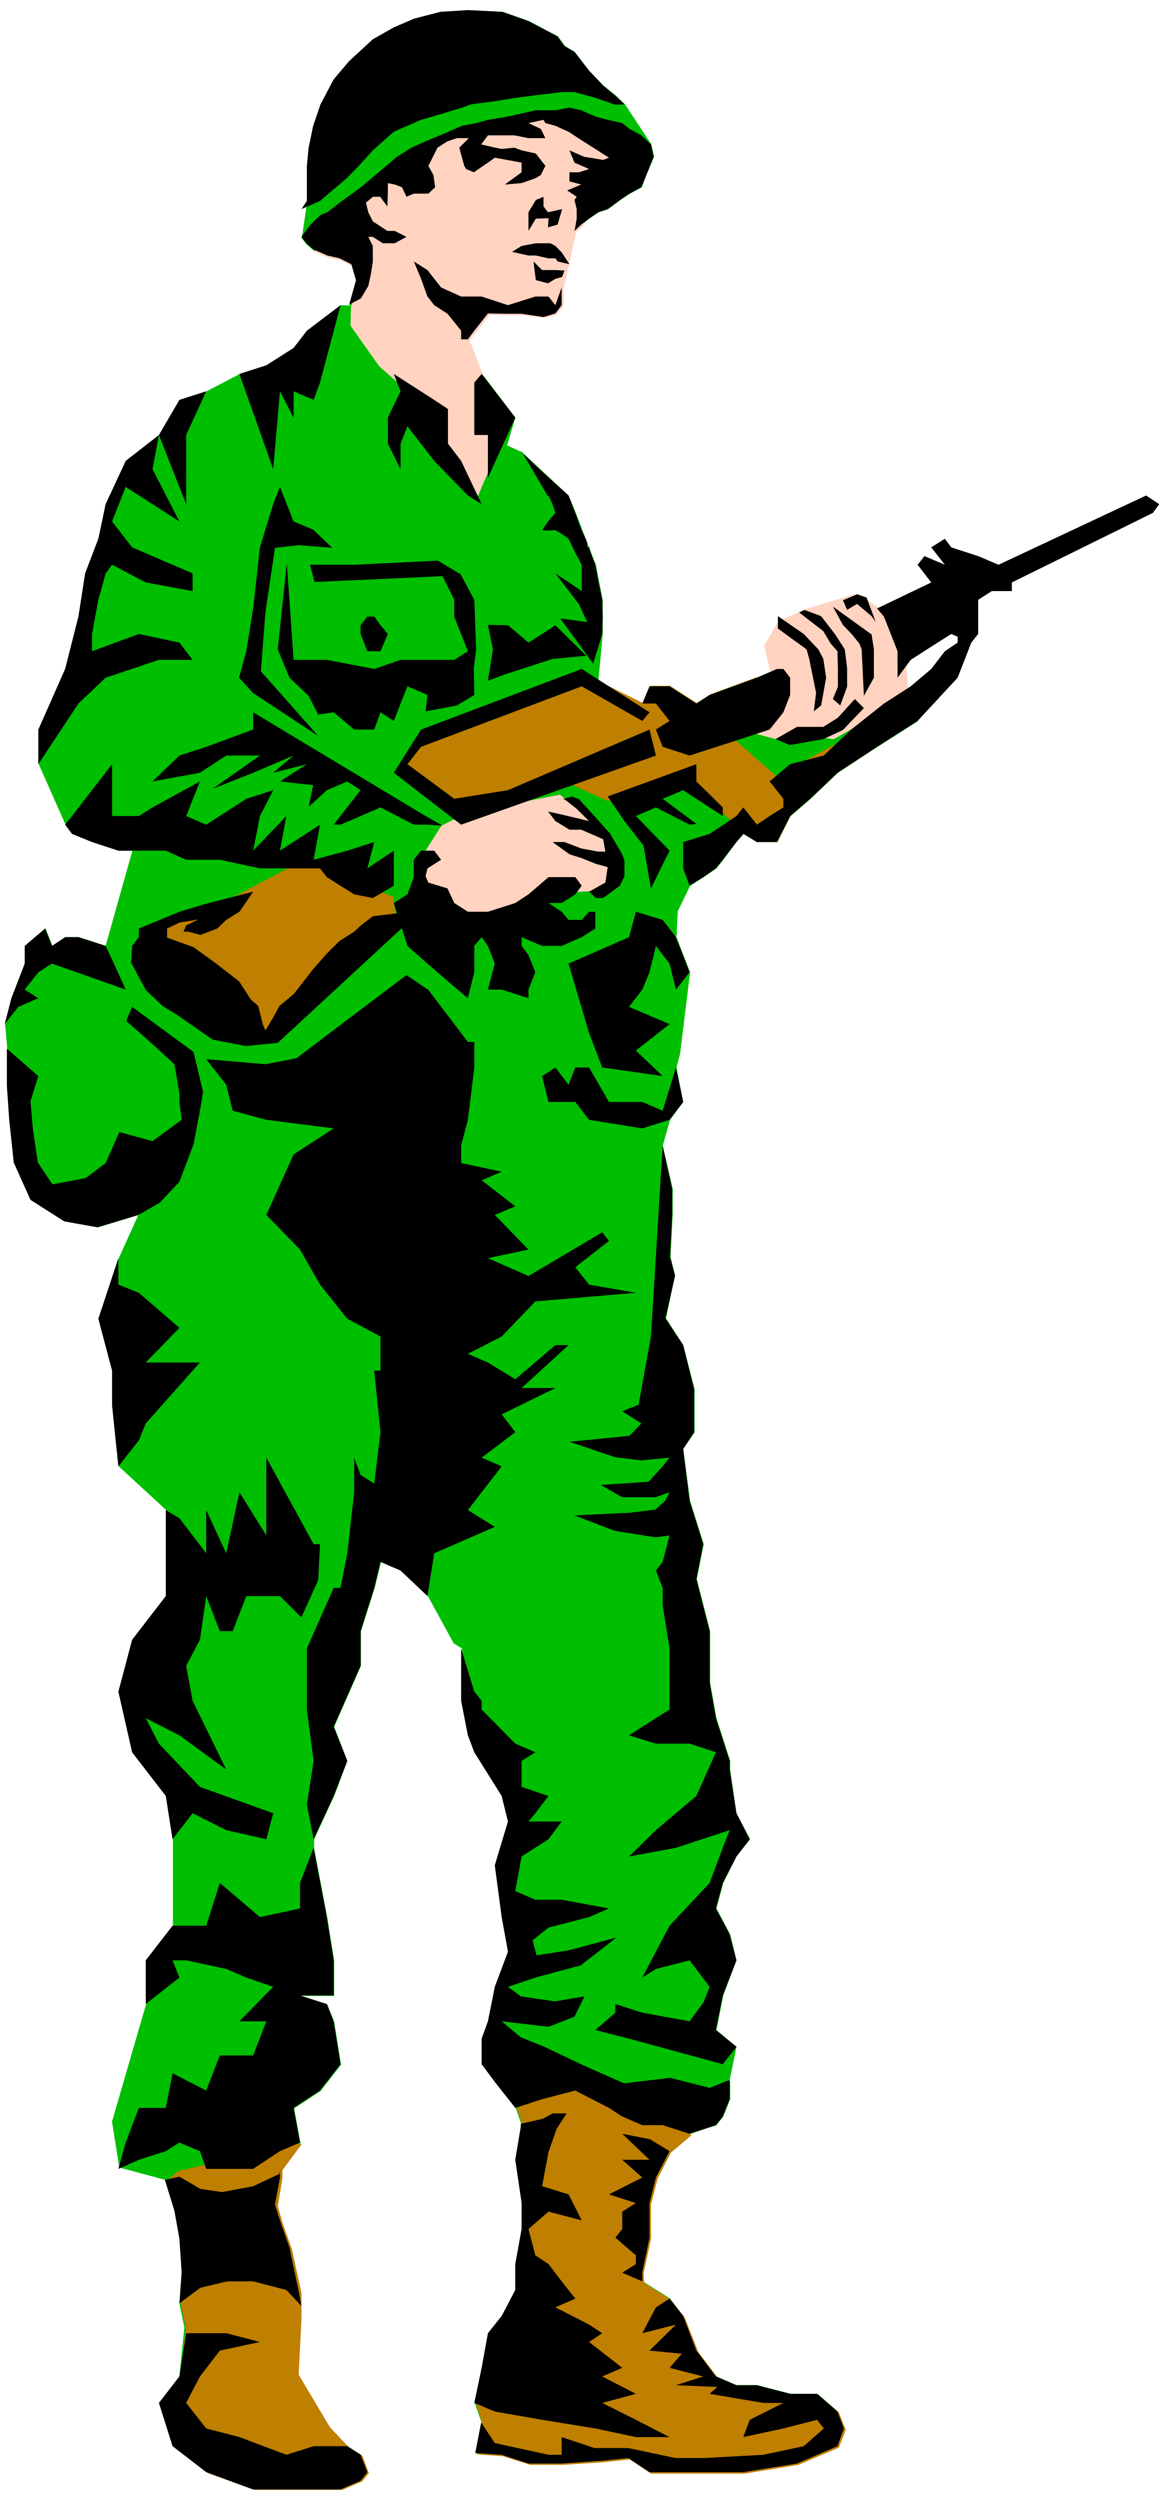 <svg xmlns="http://www.w3.org/2000/svg" width="792.8" height="1701.92" fill-rule="evenodd" stroke-linecap="round" preserveAspectRatio="none" viewBox="0 0 9991 21447"><style>.pen3{stroke:#bf7f00;stroke-width:1;stroke-linejoin:round}.brush4{fill:#bf7f00}.pen5{stroke:none}.brush6{fill:#000}</style><path d="M0 0h9991v21447H0z" style="fill:none;stroke:none"/><path d="M1137 7298h-117l-226-74-172-70-59-79-230-519v-297l230-520 113-449 55-371 117-297 59-297 176-371 285-222 172-301 234-74 285-149 231-74 234-149 114-148 289-219 74 4 58-211-39-133-101-50-106-28-121-51-62-54-39-51 47-320v-301l15-156 39-188 63-184 113-214 133-157 203-187 180-102 172-74 226-59 238-15 297 15 223 79 250 132 59 82 85 51 122 160 125 129 101 82 82 78 227 344 23 106-66 156-39 105-102 55-82 55-105 78-82 27-82 55-63 51-59 54-109 485v152l-55 71-101 31-188-28h-125l-164-3-117 148-55 74 118 297 285 375-71 238 129 59 399 371 62 149 114 296 58 149 59 301v293l-82 886 426-289 62-148h172l230 148 114-74 402-148 176-75 1207 446-348 222-340 223-234 223-172 148-113 223h-176l-113-70-63 70-113 152-59 74-109 75-117 74-106 219-11 222 117 301-86 699-31 118 58 296-113 153-63 222 86 372v210l-19 372 39 160-78 367 148 230 98 379v368l-98 144 59 445 117 372-59 300 114 446v441l54 305 118 367v74l54 375 117 223-117 148-113 227-59 219 118 222 54 223-113 301-59 297 172 144-58 285 4 16v148l-59 149-59 74-226 74-172 149-117 226-55 219v297l-66 297 4 78 234 148 113 149 117 297 168 222 172 75h176l289 74h231l175 152 55 145-55 152-347 149-461 74h-805l-184-121-222 23-348 24h-285l-231-75-226-15 51-262-59-168 63-301 54-297 117-148 114-223v-222l58-301v-223l-58-371 51-285v-24l-47-136-172-223-114-152v-219l55-149 59-296 113-301-55-297-58-445 113-375-55-219-234-375-55-145-58-297v-449l-71-43-222-406-231-219-172-74-54 223-118 371v297l-230 523 113 293-113 301-172 371v78l113 594 59 371v301h-289l230 74 59 148 59 368-176 226-227 149 55 296-164 231v70l-43 235 43 136 78 231 82 375v226l-20 481 266 449 160 168 117 74 59 149-59 74-171 74h-754l-399-148-289-223-117-371 172-227 43-421-43-207 23-266-23-289-39-238-82-266-395-106-62-394 293-1008v-375l230-297v-742l-58-371-290-375-117-520 117-445 290-375v-738l-407-375-54-520v-301l-118-445 172-520 168-371-347 106-286-51-289-184-144-320-39-367-20-293v-317l-19-211 54-222 118-297v-152l175-149 59 149 113-75h113l231 75z" style="fill:#00bf00;stroke:#00bf00;stroke-width:1;stroke-linejoin:round"/><path d="m5216 6872-410-187-786 293-414-242-168-157 188-269 1387-528 504 250 62-148h172l230 148 114-74 402-148-62 211-415 133 125 50 516 453 106-54 390-211 375 12-340 222-234 223-172 148-113 227h-176l-125-90-496-477zm-715 11091 98-16 421-55 403 211 328 90 184 125-176 149-114 222-58 223v297l-63 293 4 82 231 148 117 149 117 297 168 222 172 74h176l289 75h226l176 148 59 149-59 152-347 148-461 75h-805l-180-122-223 24-347 23h-285l-235-74-222-16 46-261-54-172 58-297 59-301 113-144 117-223v-227l59-296v-223l-59-371 51-285v-28l-47-136z" class="pen3 brush4"/><path d="m4102 4255-414-508-105-316-328-289-246-348 4-160 58-211-39-133-102-55-105-23-125-51 473-562 453-293 207-129 598-164h558l477 343-270 321-62 54-82 79-24 27-15 51-8 50-59 51-109 489v148l-59 74-101 28-184-24h-125l-164-4-117 149-55 74 113 293 79 375-20 426zm2520 1555 20 183 62-105-82 266-269 105 308 82 250-31 246 31 578-328 63-82-39-422-145-184-82-117-168-117-187 55-246 74-250 109-121 211zM5134 7083l-328-265-786 152-230 113-184 289 20 293 453 297 438-82 82-55 82-160 453-23 168-137-86-344z" style="fill:#ffd3bf;stroke:#ffd3bf;stroke-width:1;stroke-linejoin:round"/><path d="m3399 7904-23-211-496-188-145-105-121-28-703 375-641 239 231 531 824 426 930-930zM1825 18556h344l215-156 207-8-168 227v74l-39 234 39 137 82 231 82 375v226l-24 477 270 453 160 168 117 74 55 149-55 70-172 74h-754l-398-144-289-223-117-375 172-223 43-422-43-207 23-269-23-285-43-243-79-261 98-82z" class="pen3 brush4"/><path d="M2634 1724v-301l15-156 39-188 63-184 113-214 133-157 203-187 180-102 172-74 226-59 238-15 297 15 223 79 250 132 59 82 86 51 125 160 121 129 101 82 82 78-78 4-168-58-183-51h-106l-226 27-184 24-164 27-207 27-78 28-180 55-172 50-234 102-180 160-121 133-102 105-125 106-105 90-160 70z" class="pen5 brush6"/><path d="m3489 2032-101 55h-102l-86-55h-39l39 78v133l-16 106-23 105-63 106-101 54 59-211-40-136-101-51-106-24-121-54-58-51-43-55 78-105 86-82 58-24 106-82 183-133 125-105 184-156 125-78 121-55 188-78 125-55 121-23 101-28 164-27 247-55h168l121-23 101 23 125 55 102 27 125 28 62 50 102 55 82 78 23 106-62 156-43 105-102 55-82 55-105 78-82 27-78 55-67 51-58 54 7-35 12-70v-82l-19-78 19-28-82-54 121-51-101-27v-78h82l86-28-125-55-43-105 125 55 164 27 50-19-117-75-117-74-113-74-55-24-58-27-86-23-16-28-129 28 106 50 39 79h-145l-121-24h-227l-58 78 121 28 55 11 109-11 62 23 122 27 82 106-39 78-43 27-122 43-144 12 144-105v-83l-125-23-105-19-59 42-121 83-66-28-16-27-43-156 82-82h-101l-82 27-86 55-78 156 43 78 15 105-58 55h-125l-63 27-39-82-62-23-59-12v75l-4 125-62-83h-63l-59 51 20 82 39 78 125 82h63z" class="pen5 brush6"/><path d="M4821 2466v152l-54 71-102 31-188-28h-125l-164-3-117 148-55 74h-58v-74l-59-74-58-71-114-74-58-74-55-152-62-149 117 74 117 149 172 78h176l226 74 235-74h113l59 74zm-35-539 39-133-121 27-39-50v-83l-66 28-63 105v160l63-105 109-4-4 78zm102 340-67-102-54-55-43-23h-165 40l-122 23-82 51 141 31h63l105 24h63l19 27zm-309-24 20 160 105 28 63-39 58-16 20-55-78-4h-114zm-445 965 289 375-235 516v-367h-117v-450zm-754 0 58 149-109 226v223l109 219v-219l59-149 230 297 289 297 118 74-176-371-113-148v-297l-118-78zm-457-590-289 219-114 148-234 149-231 74 290 817 58-668 117 226v-226l172 74 55-149zm1554 1254v8l204 191 199 180 58 149 55 152 35 74 12 31v36l16 3 23 71 31 78 28 152 31 149 4 144-4 149-78 254-282-387 231 31-70-152-203-266 117 78 109 74v-226l-59-110-54-113-55-39-58-35-63 4-51-4 51-74 63-74-28-83-31-66-4 8zm-2707-515-230 74-176 301-285 222-172 371-63 297-113 297-58 371-114 449-230 520v297l344-520 234-222 457-153h289l-113-148-348-74-402 148v-148l54-293 63-227 55-74 289 152 402 74v-152l-172-74-347-149-172-222 117-297 461 297-231-449 55-293 234 593v-593zm575 968-114 371-58 524-59 367-62 227 121 132 558 368-492-555 39-504 82-555 203-23 289 23-164-156-168-70-117-297z" class="pen5 brush6"/><path d="m3798 4943-1098 50-39-148h383l715-35 195 117 117 219 16 425-20 161 4 230-148 90-270 51 16-141-172-74-59 148-58 149-114-74-54 148h-172l-176-148-133 19-82-160-164-156-101-243 78-738 58 828h285l407 78 226-78h461l117-74-117-297v-144z" class="pen5 brush6"/><path d="M3153 5587h113l63-148-63-75-54-74h-59l-58 74v75zm1879 39-289 27-410 133-145 55 43-270-43-210 172 3 176 149 117-74 114-75zm-2859 485v148l-403 148-230 75-231 222 407-74 226-148h289l-406 285 348-137 172-74 175-74-175 148 289-74-231 148 285 32-39 187 156-144 176-75 114 75-231 296h59l172-74 171-74 286 148h117l129 8-145-82z" class="pen5 brush6"/><path d="m618 7001 344-445v445h230l117-74 407-223-118 297 172 74 344-222 231-74-114 222-58 297 285-297-55 297 344-223-55 301 289-78 231-74-59 226 227-152v301l-180 105-160-31-235-148-58-75h-516l-344-74h-289l-175-78h-407l-226-74-172-70-59-79zm2996 809L2384 8947l-274 27-285-55-309-215-121-74-144-137-125-234 8-144 58-75v-74l348-144 222-67 411-105-118 172-113 70-78 74-144 55-102-28h-43l23-54 106-51-164 27-106 51v78l227 82 184 133 207 160 101 156 63 55 39 156 23 55 63-105 58-106 125-105 164-211 121-137 106-105 125-79 58-54 102-78zm746-1031-461 74-402-297 117-149 1379-519 520 297 62-74-582-372-1379 520-234 371 578 445 1672-593-55-223zm856 54 761-277v148l227 223v74l-340-222-176 74 289 215-58 7-289-148-172 74 289 297-160 324-63-367-164-211z" class="pen5 brush6"/><path d="m6724 5739 58 75v148l-58 149-118 148-226 74-461 149-231-75-58-148 117-74-117-149h-117l62-148h172l230 148 114-74 406-148 172-75zm1613-226-117 301-344 371-348 222-340 223-234 223-172 148-113 223h-172l-117-70-59 70-117 152-59 74-109 75-117 74-55-149v-226l227-70 230-153 59-74 117 148 109-74 118-74v-74l-118-149 176-148 289-74 235-223 281-223 230-148 176-149 117-152 110-74v-74z" class="pen5 brush6"/><path d="m7587 5290 59 149 58 148v227l113-153 231-148 117-74 172 74 59-74v-293l117-75h172v-74l1211-597 54-75-113-74-1266 594-175-74-231-75-55-74-117 74 117 149-175-74-59 74 117 152-465 223zm-438-86 332 239 20 128v243l-86 156-19-399-20-50-63-78-78-82zm-246 28 145 54 121 157 82 128 20 161v160l-59 160-63-55 43-105v-160l-4-145-58-66-63-106-207-160z" class="pen5 brush6"/><path d="m6677 5286 222 153 125 132 43 82 24 161-43 238-63 51 20-157-59-293-23-82-145-105-101-74zm660 711-145 160-125 79h-226l-184 105 121 51 289-51 168-78 78-82 102-106zm180-660-79-211-82-27-121 51 36 82 85-51 125 105zM4911 6833l59 24 121 132 144 161 106 179 19 55v133l-39 82-144 105h-63l-58-54 140-78 20-133-102-28-125-50-101-32-145-105h102l144 55 145 27h62l-19-106-188-82h-101l-121-74-63-82 121 27 231 55-106-105-105-82h-20zm-1070 789 58 125 117 75h172l235-75 113-74 172-148h230l55 74-55 74-117 74h-113l113 75 59 70h113l63-70h54v144l-117 74-172 75h-168l-176-75v75l59 78 59 148-59 149v74l-230-74h-118l59-223-59-152-54-75-63 75v226l-55 223-171-145-176-152-172-152-117-368 117-74 55-148v-149l62-78h113l59 78-117 74-16 67 24 55zM1559 9607l-250 183-285-78-117 266-172 129-285 54-125-187-43-289-20-238 67-215-270-235v317l20 293 39 367 144 320 289 184 286 51 351-106 184-105 168-180 121-320 55-289 27-161-82-343-527-387-51 121 125 109 144 129 145 133 43 250v74zm-480-1117-117-258-55-117-234-75H559l-113 75-59-149-175 149v152L98 8564l-58 222 117-148 172-74-117-74 117-149 117-74zm4840-149-117-301-114-148-230-70-59 218-519 227 176 594 113 297 519 74-230-219 289-227-348-148 114-148 62-149 55-226 117 152 55 223z" class="pen5 brush6"/><path d="m5802 9158 62 296-117 153-234 74-457-74-118-153h-230l-55-222 114-74 113 148 58-148h118l171 296h286l175 75zm-2125-665-188-128-945 714-266 51-508-43 172 219 55 223 289 78 578 74-344 223-234 519 289 297 172 301 234 293 285 152v293h-54l54 528-54 441-117-74-55-149v297l-59 524-58 297h-59l-230 519v524l58 441-58 375 58 297 172-371 117-301-117-293 231-523v-297l117-371 54-223 172 74 231 219 58-367 520-227-231-144 290-375-172-75 289-218-117-153 461-226h-290l403-368h-113l-344 293-235-144-172-74 290-149 289-301 863-74-402-70-118-149 289-226-58-74-633 375-348-153 348-74-289-297 176-74-289-223 172-74-348-74v-149l58-222 55-449v-219h-55zm-2661 2301-172 520 118 445v301l54 520 176-223 59-145 465-523h-465l289-297-348-301-176-70z" class="pen5 brush6"/><path d="M2286 12505v668l-231-371-113 524-172-371v371l-230-301-117-70v738l-289 375-118 445 118 520 289 375 58 371 172-223 289 145 344 78 59-223-629-226-352-371-113-219 289 148 402 293-289-590-55-300 118-223 54-375 117 301h110l117-301h289l184 183 144-320 16-308h-55zm406 3348 113 594 59 371v301h-289l230 74 59 148 59 368-176 226-227 149 55 297-172 74-230 152h-403l-54-152-176-74-117 74-231 74-176 78 63-226 113-297h231l58-297 289 148 117-301h286l113-293h-231l290-296-231-79-172-74-344-74h-117l59 148-289 227v-375l230-297h289l117-367 344 293 344-74v-219zm-293 2797-226 106-266 50-187-27-180-105-125 27 82 266 43 238 19 289-19 266 180-133 230-55h223l285 74 129 137-24-129-78-371-82-234-43-137 43-231v-74zm-859 1738-176 227 117 371 289 223 403 148h750l172-74 58-74-58-149-114-74h-289l-234 74-403-152-285-74-172-219 118-227 171-222 344-74-289-75h-344zm2418-6246v449l58 297 55 145 235 375 54 219-113 375 59 445 54 297-113 301-59 296-54 149v219l113 152 176 223 230-75 285-74 289 149 114 74 172 74h175l231 74 226-74 59-74 59-149v-148l-4-16-168 67-340-86-395 47-355-157-328-156-203-82-164-137 402 47 223-86 86-175-254 43-293-43-110-82 235-79 390-105 305-238-410 109-274 43-35-129 137-109 348-90 171-74-406-75h-226l-172-74 54-297 231-148 113-152h-285l59-71 113-148-231-78v-223l118-74-172-74-289-293v-75l-63-78z" class="pen5 brush6"/><path d="m5688 9829 82 372v210l-19 372 43 160-82 367 152 230 94 379v368l-94 144 55 445 117 372-59 300 114 446v441l54 305 118 367v74l58 375 114 223-114 148-117 227-59 219 118 222 58 223-117 301-59 297 176 144-117 149-805-219-289-74 172-149v-74l231 74 406 74 121-164 51-132-172-227-289 74-117 74 234-445 344-367 113-301 59-152-461 152-403 74 231-226 347-293 168-375-226-74h-289l-231-71 114-74 234-148v-524l-59-371v-148l-58-149 58-74 59-227-121 16-348-55-347-133 472-23 223-27 86-78 35-71-121 43h-285l-184-105 410-28 121-132 59-75-242 24-227-28-390-132 515-51 102-106-164-105 140-55 106-582zm-1027 8348-191 43v24l-47 285 54 371v223l-54 301v222l-117 223-118 148-54 297-63 301 176 74 406 71 457 74 348 74h289l-289-148-289-145 289-78-289-149 172-74-285-222 113-75-113-74-289-148 171-75-117-148-113-148-113-75-59-226 172-149 285 75-113-223-227-70 55-293 70-200 86-132h-121zm1086 278-117 226-55 219v297l-62 297v78l-172-74 117-74v-75l-176-152 59-74v-149l117-74-231-74 286-145-172-152h234l-234-223 238 47z" class="pen5 brush6"/><path d="m5747 19720 117 149 113 297 168 222 176 75h176l285 74h231l175 152 55 145-55 152-347 149-461 74h-805l-183-121-223 23-348 24h-285l-230-75-227-15 51-262 117 176 461 101h113v-152l281 94h290l406 86h242l512-28 347-74 172-152-58-74-289 74-344 74 55-148 289-145h-172l-461-78 66-59-355-15 234-75-289-74 105-121-277-27 227-223-289 74 117-222z" class="pen5 brush6"/></svg>
